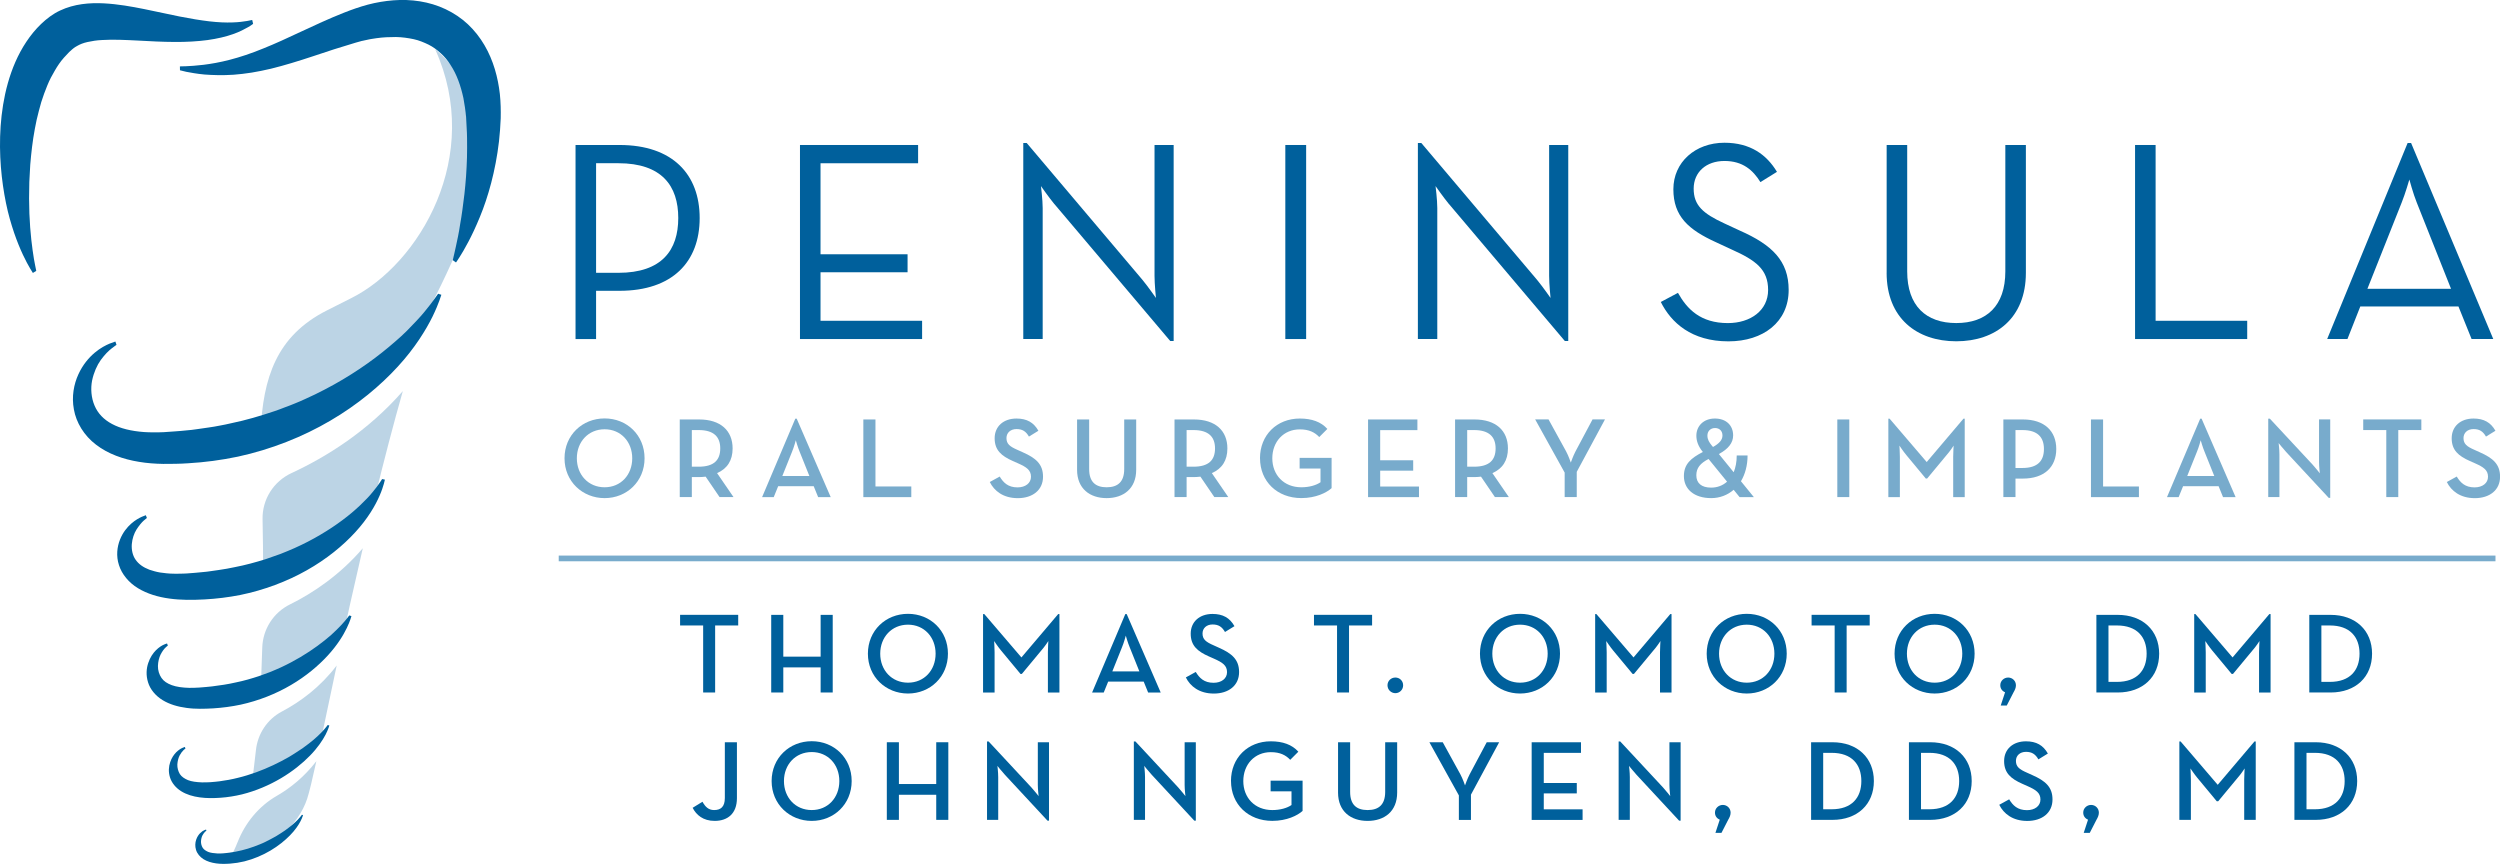 <?xml version="1.0" encoding="UTF-8"?><svg id="Layer_2" xmlns="http://www.w3.org/2000/svg" viewBox="0 0 724.02 250.18"><defs><style>.cls-1{fill:#00609c;}.cls-2{fill:#bcd4e5;}.cls-3{fill:#78abcc;}</style></defs><g id="outline"><g><g><path class="cls-2" d="M76.21,166.67c5.26-1.52,14.02-4.87,21.65-11.79,3.97-3.6,7.61-7.37,10.72-10.81,2.65-10.83,5.39-21.37,8.08-30.8-10.13,11.58-22.1,19.04-32.24,23.74-5.2,2.41-8.5,7.64-8.38,13.37,.1,4.92,.17,10.44,.18,16.29Z"/><path class="cls-2" d="M117.64,99.39c1.85-1.79,3.36-3.12,4.61-4.1,.86-2.49,1.71-4.81,2.53-6.88,8.24-15.66,15.55-34.81,15.66-40.79,.41-22.25-14.42-33.37-14.42-33.37,14.01,30.9-4.53,62.22-24.31,72.1-2.48,1.24-4.85,2.44-7.1,3.58-14.57,7.4-18.44,19.48-19.15,35.27,9.55-4.14,29.73-13.76,42.19-25.8Z"/><path class="cls-2" d="M88.73,193.73c4.16-3.78,7.94-7.77,11-11.24,.51-2.35,1.04-4.73,1.57-7.15,1.21-5.42,2.47-10.98,3.77-16.57-6.53,7.66-14.42,12.99-21.07,16.26-4.82,2.37-7.9,7.21-8.05,12.58-.14,4.87-.34,9.76-.62,14.56,4.15-1.76,8.99-4.43,13.4-8.44Z"/><path class="cls-2" d="M86.52,220.39c2.34-2.13,4.53-4.34,6.5-6.44,1.3-6.08,2.8-13.3,4.49-21.22-4.72,6.22-10.49,10.49-15.89,13.34-4.21,2.22-7,6.44-7.5,11.18-.41,3.93-.9,7.69-1.48,11.19,3.89-1.35,9.17-3.78,13.88-8.05Z"/><path class="cls-2" d="M68.78,243.96c-.64,1.65-1.34,3.1-2.09,4.31,11.95-1.24,19.82-9.59,22.25-16.89,.62-1.86,1.53-5.69,2.68-10.93-3.54,4.59-7.6,7.81-11.42,10.01-5.25,3.02-9.21,7.85-11.41,13.5Z"/><path class="cls-1" d="M73.3,6.91l-.35,.25c-.23,.16-.56,.41-1.07,.69-.98,.55-2.44,1.36-4.44,2.05-1.99,.71-4.5,1.31-7.38,1.71-2.87,.38-6.11,.57-9.52,.54-3.41-.01-7-.2-10.58-.4-3.57-.18-7.17-.36-10.35-.16-1.58,.06-3.04,.31-4.27,.58-1.24,.27-2.22,.68-3.01,1.14-.4,.21-.77,.45-1.12,.73-.09,.06-.17,.15-.26,.22l-.07,.05h-.02c-.15,.14,.19-.15,.14-.1l-.08,.07-.3,.27-.3,.27-.15,.13-.07,.07-.25,.25c-.91,.93-1.91,2-2.74,3.22-.43,.61-.83,1.25-1.22,1.93-.4,.66-.79,1.37-1.16,2.08-.74,1.45-1.35,3.01-1.95,4.62-.6,1.61-1.11,3.29-1.53,5-.45,1.71-.86,3.44-1.16,5.19-.66,3.5-1.05,7.01-1.33,10.41-.11,1.7-.21,3.36-.27,4.99-.04,1.62-.06,3.21-.07,4.74,.01,1.53,.05,3,.09,4.41,.06,1.41,.15,2.75,.23,4.02,.2,2.53,.44,4.77,.71,6.63,.27,1.85,.5,3.35,.73,4.36l.32,1.57-.98,.61s-.3-.46-.82-1.34c-.52-.88-1.25-2.2-2.06-3.93-.81-1.73-1.7-3.87-2.56-6.38-.85-2.52-1.7-5.39-2.35-8.6C.43,52.39-.38,44.75,.18,36.57c.29-4.08,.92-8.3,2.09-12.47,1.17-4.16,2.89-8.3,5.37-12.01,1.23-1.85,2.65-3.6,4.27-5.15,1.59-1.52,3.45-2.95,5.49-3.89C21.5,1.11,25.99,.76,30.09,.97c4.13,.22,8.03,.93,11.67,1.66l10.21,2.14c3.16,.63,6.05,1.1,8.63,1.41,2.58,.3,4.83,.39,6.68,.32,1.85-.05,3.29-.26,4.26-.42,.48-.08,.85-.16,1.11-.22l.39-.08,.26,1.12Z"/><path class="cls-1" d="M52.11,19.23l1.8-.05c1.15-.06,2.85-.14,5.01-.41,2.15-.27,4.75-.7,7.67-1.47,2.92-.75,6.16-1.83,9.6-3.24,3.46-1.38,7.14-3.08,11.03-4.91,3.9-1.82,8.03-3.75,12.44-5.49,2.21-.87,4.46-1.67,6.88-2.32,2.39-.63,4.87-1.05,7.4-1.25,5.04-.39,10.36,.32,15.1,2.57,2.36,1.12,4.57,2.59,6.47,4.37,1.9,1.79,3.51,3.85,4.8,6.06,2.6,4.43,3.91,9.37,4.45,14.13,.25,2.4,.3,4.74,.25,7.06-.09,2.24-.26,4.51-.5,6.66-.5,4.32-1.3,8.37-2.26,12.04-.96,3.67-2.08,6.97-3.26,9.82-1.16,2.85-2.32,5.28-3.35,7.23-1.03,1.96-1.92,3.45-2.56,4.45-.63,1-1.02,1.53-1.02,1.53l-.94-.67,.43-1.8c.29-1.17,.63-2.91,1.09-5.04,.22-1.07,.43-2.27,.62-3.56,.24-1.27,.44-2.66,.65-4.13,.43-2.93,.8-6.2,1.06-9.71,.15-1.75,.18-3.58,.27-5.44,.07-1.86,.02-3.79,.02-5.74-.02-2.04-.19-3.65-.28-6.09,0-.13,0,.12,0,.08v-.13l-.03-.18-.04-.35-.07-.7c-.04-.47-.11-.93-.18-1.39-.13-.93-.31-1.83-.45-2.74-.77-3.58-1.95-6.92-3.69-9.54-.83-1.33-1.79-2.49-2.87-3.45-1.06-.98-2.21-1.84-3.53-2.5-1.32-.63-2.74-1.25-4.34-1.59-1.59-.33-3.31-.59-5.12-.62-1.8,0-3.7,.06-5.63,.34l-1.31,.2c-.24,.04-.38,.04-.7,.12l-.88,.19-.88,.19-.22,.05-.11,.02h-.05c.36-.12,.07-.02,.14-.04l-.4,.11-1.58,.44c-2.1,.62-4.19,1.27-6.28,1.93l-6.21,2.05c-4.11,1.36-8.18,2.62-12.05,3.57-1.94,.46-3.84,.84-5.65,1.14-1.82,.28-3.55,.49-5.19,.61-3.28,.22-6.12,.11-8.43-.06-2.3-.21-4.1-.57-5.3-.79l-1.81-.44-.02-1.15Z"/><path class="cls-1" d="M42.56,149.99l-.99,.83c-.56,.51-1.31,1.4-2.03,2.52-.71,1.13-1.24,2.65-1.37,4.25-.12,1.6,.22,3.27,1.11,4.52,.88,1.26,2.16,2.18,3.98,2.88,.94,.31,1.95,.62,3.1,.81,1.17,.15,2.38,.33,3.71,.34,.64,.04,1.33,.01,2.02,0,.67,.02,1.4-.05,2.1-.07l2.33-.18c.9-.06,1.58-.14,2.31-.22l1.1-.11,1.15-.16,2.31-.33c1.54-.21,3.07-.5,4.59-.82,3.05-.58,6.04-1.41,8.94-2.31,1.44-.48,2.86-.99,4.27-1.5,1.4-.53,2.75-1.13,4.09-1.7,2.66-1.19,5.18-2.49,7.5-3.87,2.33-1.37,4.48-2.8,6.4-4.24,1.93-1.43,3.62-2.88,5.07-4.25,1.44-1.38,2.69-2.65,3.61-3.8,.48-.57,.85-1.1,1.24-1.56,.34-.47,.64-.88,.87-1.22l.7-1.07,.8,.18-.31,1.23c-.23,.8-.59,1.96-1.21,3.37-1.21,2.83-3.44,6.69-7.02,10.58-3.55,3.9-8.35,7.84-14.09,11.07-5.72,3.24-12.37,5.74-19.25,7.15-3.45,.68-6.92,1.1-10.38,1.29-3.43,.18-6.84,.22-10.14-.25-3.29-.44-6.45-1.38-9.11-3-2.66-1.61-4.68-4.05-5.51-6.7-.87-2.65-.52-5.31,.29-7.35,.81-2.07,2.07-3.6,3.25-4.64,1.19-1.05,2.29-1.63,3.07-1.99,.76-.32,1.17-.46,1.17-.46l.3,.77Z"/><path class="cls-1" d="M48.63,186.95l-.2,.16c-.11,.11-.36,.26-.54,.48-.4,.36-.93,1.1-1.38,1.97-.44,.9-.74,2.08-.77,3.3-.04,1.24,.37,2.53,1.03,3.48,.67,.97,1.66,1.6,2.98,2.09,1.33,.49,3.08,.73,5.04,.78,.48,.02,1.01-.03,1.51-.02l1.48-.07,1.92-.16c.66-.05,1.13-.12,1.7-.17,2.25-.28,4.63-.62,6.9-1.15,2.3-.46,4.54-1.12,6.73-1.84,1.09-.38,2.16-.77,3.22-1.18,1.05-.42,2.07-.88,3.09-1.33,4.02-1.86,7.64-4.06,10.61-6.24,1.48-1.1,2.84-2.16,3.98-3.18,1.12-1.04,2.12-1.98,2.88-2.82,.39-.42,.7-.81,1.02-1.14l.73-.89,.59-.78,.63,.19-.29,.92c-.21,.59-.53,1.47-1.05,2.52-1.01,2.12-2.78,5-5.5,7.96-2.71,2.96-6.32,6.01-10.66,8.55-4.32,2.55-9.35,4.55-14.59,5.7-2.62,.55-5.27,.9-7.91,1.07-1.33,.09-2.62,.11-3.89,.12l-1.95-.06c-.64-.06-1.28-.09-1.9-.19-2.51-.33-4.94-1.02-6.97-2.27-2.02-1.24-3.58-3.11-4.19-5.14-.64-2.02-.49-4.03,.06-5.61,.52-1.61,1.39-2.84,2.24-3.7,.87-.85,1.68-1.35,2.3-1.61,.3-.16,.52-.2,.67-.26l.23-.08,.23,.62Z"/><path class="cls-1" d="M53.72,216.77l-.16,.13c-.09,.08-.28,.2-.43,.37-.32,.28-.74,.85-1.11,1.52-.36,.7-.6,1.62-.66,2.59-.05,.98,.25,2.01,.73,2.8,.53,.8,1.33,1.31,2.35,1.75,1.06,.42,2.45,.59,4,.65,.77,.02,1.6-.01,2.44-.05l1.4-.12c.42-.05,.85-.1,1.28-.14,1.75-.24,3.57-.55,5.34-1.01,1.79-.42,3.54-.99,5.26-1.59,1.71-.64,3.39-1.32,4.98-2.08,1.58-.77,3.13-1.53,4.55-2.37,.71-.41,1.37-.86,2.03-1.27,.66-.41,1.29-.82,1.89-1.24,1.17-.86,2.25-1.66,3.17-2.44,.89-.79,1.7-1.49,2.3-2.14,.59-.64,1.08-1.17,1.37-1.56l.46-.6,.47,.14-.24,.72c-.17,.46-.44,1.14-.86,1.95-.85,1.62-2.31,3.82-4.51,6.06-2.18,2.24-5.04,4.56-8.41,6.55-3.36,1.99-7.23,3.66-11.29,4.67-2.03,.49-4.1,.82-6.15,.97-2.06,.15-4.07,.17-6.05-.1-1.96-.26-3.85-.81-5.42-1.8-1.57-.98-2.76-2.45-3.23-4.03-.49-1.57-.36-3.14,.07-4.37,.41-1.25,1.09-2.21,1.75-2.88,.68-.66,1.31-1.05,1.8-1.26,.24-.12,.4-.15,.52-.21l.18-.06,.17,.46Z"/><path class="cls-1" d="M59.79,240.55s-.16,.11-.39,.33c-.21,.19-.5,.57-.75,1.02-.25,.47-.41,1.09-.44,1.74-.03,.66,.16,1.35,.49,1.88,.35,.54,.9,.88,1.58,1.19,.71,.29,1.65,.39,2.69,.46,.52,.03,1.07,0,1.64-.04l.94-.09,.86-.1c1.18-.16,2.4-.37,3.59-.68,1.2-.28,2.38-.66,3.53-1.07,1.14-.44,2.29-.85,3.35-1.39,1.05-.54,2.09-1.05,3.04-1.61,.94-.58,1.83-1.13,2.63-1.69,.78-.58,1.51-1.12,2.12-1.64,.6-.53,1.14-1.01,1.54-1.44,.4-.43,.72-.79,.92-1.05l.31-.41,.32,.1-.16,.48c-.11,.31-.29,.76-.58,1.31-.57,1.09-1.55,2.57-3.03,4.07-1.47,1.5-3.38,3.06-5.64,4.4-2.26,1.34-4.86,2.46-7.58,3.14-1.36,.33-2.75,.55-4.13,.65-1.38,.1-2.73,.12-4.06-.07-1.31-.18-2.58-.55-3.64-1.21-1.05-.66-1.85-1.64-2.17-2.7-.33-1.06-.24-2.1,.04-2.94,.28-.84,.73-1.49,1.18-1.93,.45-.45,.88-.71,1.21-.84,.31-.14,.47-.18,.47-.18l.11,.31Z"/><path class="cls-1" d="M33.75,99.87l-.38,.26c-.27,.17-.59,.44-1.03,.77-.43,.34-.94,.78-1.48,1.34-.53,.57-1.1,1.23-1.66,2-1.11,1.54-2.04,3.64-2.53,5.97-.46,2.35-.25,5,.71,7.25,.96,2.27,2.65,4.04,5.05,5.32,2.39,1.3,5.58,2.07,9.22,2.34,.91,.07,1.85,.09,2.81,.09,.96,.01,1.94,0,2.94-.05l3.27-.23c1.25-.07,2.21-.18,3.26-.28l1.56-.15,1.63-.22c1.09-.14,2.18-.3,3.26-.47,1.09-.16,2.18-.32,3.25-.55,1.08-.21,2.17-.4,3.23-.67,4.31-.88,8.52-2.13,12.62-3.51,1.02-.36,2.04-.71,3.03-1.12,1.01-.37,2.01-.74,2.99-1.16,.99-.4,1.96-.81,2.91-1.26,.96-.43,1.91-.86,2.84-1.32,3.73-1.82,7.27-3.78,10.52-5.85,3.26-2.05,6.26-4.2,8.93-6.33,1.35-1.05,2.59-2.13,3.79-3.16,1.2-1.03,2.31-2.04,3.31-3.04,1.97-2.02,3.73-3.83,5.05-5.44l1.75-2.19c.49-.65,.93-1.21,1.25-1.69,.64-.94,1.03-1.45,1.03-1.45l.94,.3-.57,1.67c-.39,1.08-1.02,2.66-1.96,4.59-.94,1.93-2.23,4.2-3.89,6.69-1.66,2.48-3.72,5.17-6.21,7.87-4.96,5.42-11.59,11.01-19.53,15.64-7.92,4.66-17.14,8.33-26.73,10.41-4.8,1.01-9.66,1.65-14.49,1.93-2.44,.17-4.76,.18-7.16,.18-2.38-.04-4.73-.21-7.03-.6-4.57-.74-8.98-2.3-12.44-4.97-3.48-2.63-5.75-6.43-6.41-10.2-.71-3.77,.01-7.35,1.28-10.13,1.27-2.81,3.06-4.88,4.73-6.29,1.68-1.42,3.25-2.19,4.33-2.65,.55-.22,.99-.38,1.26-.46l.42-.14,.31,.94Z"/></g><g><g><path class="cls-1" d="M166.68,41.99h12.73c15.37,0,23.22,8.51,23.22,21.16s-7.85,21.07-23.22,21.07h-6.78v13.97h-5.95V41.99Zm12.4,37.02c12.64,0,17.35-6.61,17.35-15.87s-4.71-15.87-17.35-15.87h-6.45v31.73h6.45Z"/><path class="cls-1" d="M231.68,41.99h34.21v5.29h-28.26v26.36h25.21v5.21h-25.21v14.05h29.42v5.29h-35.37V41.99Z"/><path class="cls-1" d="M305.35,59.1c-1.57-1.9-3.88-5.21-3.88-5.21,0,0,.5,3.97,.5,6.36v37.93h-5.62V41.41h.99l33.55,39.67c1.57,1.9,3.88,5.21,3.88,5.21,0,0-.41-3.97-.41-6.36V41.99h5.54v56.77h-.99l-33.55-39.67Z"/><path class="cls-1" d="M372.24,41.99h6.03v56.2h-6.03V41.99Z"/><path class="cls-1" d="M419.63,59.1c-1.57-1.9-3.88-5.21-3.88-5.21,0,0,.5,3.97,.5,6.36v37.93h-5.62V41.41h.99l33.55,39.67c1.57,1.9,3.88,5.21,3.88,5.21,0,0-.41-3.97-.41-6.36V41.99h5.54v56.77h-.99l-33.55-39.67Z"/><path class="cls-1" d="M480.99,87.45l4.96-2.64c2.64,4.71,6.53,8.76,14.46,8.76,6.53,0,11.65-3.64,11.65-9.59s-3.55-8.59-10.58-11.73l-4.46-2.07c-8.02-3.64-12.4-7.52-12.4-15.37s6.36-13.47,14.79-13.47c7.52,0,12.23,3.47,15.21,8.43l-4.79,2.97c-2.15-3.47-5.12-6.12-10.41-6.12s-8.92,3.22-8.92,8.02,2.64,7.19,8.92,10.08l4.46,2.07c9.34,4.13,14.13,8.76,14.13,17.19,0,9.26-7.35,14.88-17.44,14.88-10.74,0-16.61-5.45-19.59-11.4Z"/><path class="cls-1" d="M546.39,79.02V41.99h5.95v36.61c0,10,5.46,14.96,14.21,14.96s14.21-4.96,14.21-14.96V41.99h5.95v37.02c0,13.14-8.76,19.83-20.16,19.83s-20.17-6.69-20.17-19.83Z"/><path class="cls-1" d="M618.33,41.99h5.95v50.91h26.53v5.29h-32.48V41.99Z"/><path class="cls-1" d="M697.28,41.41h.99l23.8,56.77h-6.28l-3.8-9.42h-28.43l-3.72,9.42h-5.87l23.3-56.77Zm12.56,42.23l-9.92-24.96c-1.07-2.64-2.15-6.69-2.15-6.69,0,0-1.16,4.05-2.23,6.69l-9.92,24.96h24.21Z"/></g><g><path class="cls-3" d="M163.49,132.72c0-6.71,5.16-11.54,11.61-11.54s11.57,4.83,11.57,11.54-5.16,11.54-11.57,11.54-11.61-4.83-11.61-11.54Zm19.61,0c0-4.79-3.31-8.4-8-8.4s-8.04,3.6-8.04,8.4,3.34,8.4,8.04,8.4,8-3.6,8-8.4Z"/><path class="cls-3" d="M212.42,143.96h-4.03l-4.03-5.92c-.63,.07-1.26,.13-1.88,.13h-2.12v5.79h-3.5v-22.48h5.62c6.22,0,9.69,3.24,9.69,8.4,0,3.47-1.55,5.85-4.5,7.14l4.76,6.94Zm-10.08-8.8c4.46,0,6.25-1.95,6.25-5.29s-1.85-5.32-6.25-5.32h-1.98v10.61h1.98Z"/><path class="cls-3" d="M230.33,121.25h.4l9.85,22.72h-3.64l-1.29-3.17h-10.28l-1.29,3.17h-3.37l9.62-22.72Zm4.07,16.6l-2.81-7.01c-.56-1.32-1.12-3.34-1.12-3.34,0,0-.53,2.02-1.09,3.34l-2.81,7.01h7.84Z"/><path class="cls-3" d="M250.04,121.48h3.5v19.41h10.38v3.08h-13.89v-22.48Z"/><path class="cls-3" d="M286.64,139.6l2.88-1.59c1.06,1.75,2.41,3.14,5.16,3.14,2.28,0,3.9-1.22,3.9-3.08,0-1.95-1.32-2.81-3.77-3.9l-1.49-.66c-3.27-1.45-5.26-3.11-5.26-6.58s2.58-5.72,6.32-5.72c2.98,0,4.99,1.12,6.35,3.54l-2.74,1.69c-.86-1.49-1.85-2.18-3.6-2.18s-2.91,1.09-2.91,2.61c0,1.69,.96,2.45,3.24,3.44l1.46,.66c3.84,1.69,5.89,3.47,5.89,7.08,0,3.93-3.08,6.22-7.31,6.22s-6.84-2.12-8.1-4.66Z"/><path class="cls-3" d="M311.93,136.06v-14.58h3.5v14.38c0,3.64,1.79,5.26,5.06,5.26s5.09-1.62,5.09-5.26v-14.38h3.47v14.58c0,5.46-3.7,8.2-8.56,8.2s-8.56-2.75-8.56-8.2Z"/><path class="cls-3" d="M355.71,143.96h-4.03l-4.03-5.92c-.63,.07-1.26,.13-1.88,.13h-2.12v5.79h-3.5v-22.48h5.62c6.22,0,9.69,3.24,9.69,8.4,0,3.47-1.55,5.85-4.5,7.14l4.76,6.94Zm-10.08-8.8c4.46,0,6.25-1.95,6.25-5.29s-1.85-5.32-6.25-5.32h-1.98v10.61h1.98Z"/><path class="cls-3" d="M364.9,132.72c0-6.71,4.86-11.51,11.54-11.51,3.44,0,6.15,.96,7.97,3.01l-2.35,2.35c-1.29-1.36-2.94-2.22-5.62-2.22-4.7,0-7.97,3.57-7.97,8.37s3.31,8.4,8.4,8.4c2.32,0,4.3-.59,5.56-1.46v-3.97h-6.05v-3.08h9.26v8.76c-1.46,1.32-4.56,2.88-8.76,2.88-7.01,0-11.97-4.83-11.97-11.54Z"/><path class="cls-3" d="M396.2,121.48h14.29v3.08h-10.78v8.73h9.56v3.01h-9.56v4.6h11.24v3.08h-14.75v-22.48Z"/><path class="cls-3" d="M436.97,143.96h-4.03l-4.03-5.92c-.63,.07-1.26,.13-1.88,.13h-2.12v5.79h-3.51v-22.48h5.62c6.22,0,9.69,3.24,9.69,8.4,0,3.47-1.55,5.85-4.5,7.14l4.76,6.94Zm-10.08-8.8c4.46,0,6.25-1.95,6.25-5.29s-1.85-5.32-6.25-5.32h-1.98v10.61h1.98Z"/><path class="cls-3" d="M453.13,136.85l-8.53-15.38h3.87l5.09,9.26c.69,1.26,1.36,3.24,1.36,3.24,0,0,.69-1.98,1.36-3.24l4.93-9.26h3.6l-8.17,15.18v7.31h-3.5v-7.11Z"/><path class="cls-3" d="M502.08,136.79c.56-1.36,.89-2.98,.89-4.89h3.14c0,2.94-.73,5.49-1.92,7.47l3.74,4.6h-4.13l-1.72-2.12c-1.79,1.55-4.03,2.41-6.51,2.41-4.96,0-7.9-2.61-7.9-6.38,0-3.47,2.02-5.19,5.49-6.98-1.32-1.62-1.88-3.14-1.88-4.73,0-2.75,2.05-4.96,5.36-4.96s5.29,2.02,5.29,4.89c0,2.18-1.42,3.93-4.13,5.39l4.3,5.29Zm-7.27-3.87c-2.41,1.26-3.54,2.61-3.54,4.73,0,2.25,1.46,3.57,4.3,3.57,1.75,0,3.34-.6,4.6-1.72l-5.36-6.58Zm4.03-6.81c0-1.32-.89-2.15-2.15-2.15s-2.21,.86-2.21,2.18c0,1.16,.53,1.98,1.26,2.88l.36,.43c1.82-1.03,2.74-2.02,2.74-3.34Z"/><path class="cls-3" d="M532.1,121.48h3.47v22.48h-3.47v-22.48Z"/><path class="cls-3" d="M546.88,121.25h.36l10.75,12.56,10.65-12.56h.36v22.72h-3.34v-11.67c0-1.26,.13-3.24,.13-3.24,0,0-1.09,1.69-2.02,2.71l-5.65,6.81h-.4l-5.65-6.81c-.86-1.03-1.98-2.71-1.98-2.71,0,0,.13,1.98,.13,3.24v11.67h-3.34v-22.72Z"/><path class="cls-3" d="M580.2,121.48h5.65c6.22,0,9.66,3.34,9.66,8.56s-3.47,8.56-9.66,8.56h-2.15v5.36h-3.51v-22.48Zm5.52,14.05c4.43,0,6.22-2.08,6.22-5.49s-1.82-5.49-6.22-5.49h-2.02v10.98h2.02Z"/><path class="cls-3" d="M605.56,121.48h3.51v19.41h10.38v3.08h-13.89v-22.48Z"/><path class="cls-3" d="M637.2,121.25h.4l9.85,22.72h-3.64l-1.29-3.17h-10.28l-1.29,3.17h-3.37l9.62-22.72Zm4.07,16.6l-2.81-7.01c-.56-1.32-1.12-3.34-1.12-3.34,0,0-.53,2.02-1.09,3.34l-2.81,7.01h7.84Z"/><path class="cls-3" d="M662.03,130.83c-.89-.96-2.12-2.51-2.12-2.51,0,0,.23,1.85,.23,3.24v12.4h-3.24v-22.72h.46l12.4,13.33c.86,.93,2.08,2.51,2.08,2.51,0,0-.23-1.98-.23-3.24v-12.37h3.24v22.72h-.43l-12.4-13.36Z"/><path class="cls-3" d="M691.09,124.55h-6.68v-3.08h16.83v3.08h-6.68v19.41h-3.47v-19.41Z"/><path class="cls-3" d="M708.61,139.6l2.88-1.59c1.06,1.75,2.41,3.14,5.16,3.14,2.28,0,3.9-1.22,3.9-3.08,0-1.95-1.32-2.81-3.77-3.9l-1.49-.66c-3.27-1.45-5.26-3.11-5.26-6.58s2.58-5.72,6.32-5.72c2.98,0,4.99,1.12,6.35,3.54l-2.74,1.69c-.86-1.49-1.85-2.18-3.6-2.18s-2.91,1.09-2.91,2.61c0,1.69,.96,2.45,3.24,3.44l1.46,.66c3.83,1.69,5.89,3.47,5.89,7.08,0,3.93-3.08,6.22-7.31,6.22s-6.84-2.12-8.1-4.66Z"/></g></g><g><path class="cls-1" d="M203.64,181.14h-6.68v-3.08h16.83v3.08h-6.68v19.41h-3.47v-19.41Z"/><path class="cls-1" d="M223.35,178.07h3.5v12.1h10.81v-12.1h3.5v22.48h-3.5v-7.27h-10.81v7.27h-3.5v-22.48Z"/><path class="cls-1" d="M251.35,189.31c0-6.71,5.16-11.54,11.61-11.54s11.57,4.83,11.57,11.54-5.16,11.54-11.57,11.54-11.61-4.83-11.61-11.54Zm19.61,0c0-4.79-3.31-8.4-8-8.4s-8.04,3.6-8.04,8.4,3.34,8.4,8.04,8.4,8-3.6,8-8.4Z"/><path class="cls-1" d="M284.7,177.84h.36l10.75,12.56,10.65-12.56h.36v22.72h-3.34v-11.67c0-1.26,.13-3.24,.13-3.24,0,0-1.09,1.69-2.02,2.71l-5.65,6.81h-.4l-5.65-6.81c-.86-1.03-1.98-2.71-1.98-2.71,0,0,.13,1.98,.13,3.24v11.67h-3.34v-22.72Z"/><path class="cls-1" d="M325.9,177.84h.4l9.85,22.72h-3.64l-1.29-3.17h-10.28l-1.29,3.17h-3.37l9.62-22.72Zm4.07,16.6l-2.81-7.01c-.56-1.32-1.12-3.34-1.12-3.34,0,0-.53,2.02-1.09,3.34l-2.81,7.01h7.84Z"/><path class="cls-1" d="M343.42,196.19l2.88-1.59c1.06,1.75,2.41,3.14,5.16,3.14,2.28,0,3.9-1.22,3.9-3.08,0-1.95-1.32-2.81-3.77-3.9l-1.49-.66c-3.27-1.45-5.26-3.11-5.26-6.58s2.58-5.72,6.32-5.72c2.98,0,4.99,1.12,6.35,3.54l-2.74,1.69c-.86-1.49-1.85-2.18-3.6-2.18s-2.91,1.09-2.91,2.61c0,1.69,.96,2.45,3.24,3.44l1.46,.66c3.84,1.69,5.89,3.47,5.89,7.08,0,3.93-3.08,6.22-7.31,6.22s-6.84-2.12-8.1-4.66Z"/><path class="cls-1" d="M387.22,181.14h-6.68v-3.08h16.83v3.08h-6.68v19.41h-3.47v-19.41Z"/><path class="cls-1" d="M401.83,198.47c0-1.32,1.06-2.25,2.28-2.25s2.25,.93,2.25,2.25-1.06,2.28-2.25,2.28-2.28-.96-2.28-2.28Z"/><path class="cls-1" d="M428.61,189.31c0-6.71,5.16-11.54,11.61-11.54s11.57,4.83,11.57,11.54-5.16,11.54-11.57,11.54-11.61-4.83-11.61-11.54Zm19.61,0c0-4.79-3.31-8.4-8-8.4s-8.03,3.6-8.03,8.4,3.34,8.4,8.03,8.4,8-3.6,8-8.4Z"/><path class="cls-1" d="M461.97,177.84h.36l10.75,12.56,10.65-12.56h.36v22.72h-3.34v-11.67c0-1.26,.13-3.24,.13-3.24,0,0-1.09,1.69-2.02,2.71l-5.65,6.81h-.4l-5.65-6.81c-.86-1.03-1.98-2.71-1.98-2.71,0,0,.13,1.98,.13,3.24v11.67h-3.34v-22.72Z"/><path class="cls-1" d="M494.27,189.31c0-6.71,5.16-11.54,11.61-11.54s11.57,4.83,11.57,11.54-5.16,11.54-11.57,11.54-11.61-4.83-11.61-11.54Zm19.61,0c0-4.79-3.31-8.4-8-8.4s-8.03,3.6-8.03,8.4,3.34,8.4,8.03,8.4,8-3.6,8-8.4Z"/><path class="cls-1" d="M531.33,181.14h-6.68v-3.08h16.83v3.08h-6.68v19.41h-3.47v-19.41Z"/><path class="cls-1" d="M548.68,189.31c0-6.71,5.16-11.54,11.61-11.54s11.57,4.83,11.57,11.54-5.16,11.54-11.57,11.54-11.61-4.83-11.61-11.54Zm19.61,0c0-4.79-3.31-8.4-8-8.4s-8.03,3.6-8.03,8.4,3.34,8.4,8.03,8.4,8-3.6,8-8.4Z"/><path class="cls-1" d="M580.69,200.49c-.83-.33-1.39-1.06-1.39-2.05,0-1.26,1.06-2.22,2.28-2.22s2.25,.96,2.25,2.25c0,.76-.33,1.42-.7,2.05l-1.95,3.8h-1.75l1.26-3.84Z"/><path class="cls-1" d="M607.13,178.07h6.18c7.21,0,12,4.5,12,11.24s-4.76,11.24-12,11.24h-6.18v-22.48Zm5.95,19.41c5.85,0,8.6-3.37,8.6-8.17s-2.75-8.17-8.6-8.17h-2.45v16.33h2.45Z"/><path class="cls-1" d="M635.46,177.84h.36l10.75,12.56,10.65-12.56h.36v22.72h-3.34v-11.67c0-1.26,.13-3.24,.13-3.24,0,0-1.09,1.69-2.02,2.71l-5.65,6.81h-.4l-5.65-6.81c-.86-1.03-1.98-2.71-1.98-2.71,0,0,.13,1.98,.13,3.24v11.67h-3.34v-22.72Z"/><path class="cls-1" d="M668.79,178.07h6.18c7.21,0,12,4.5,12,11.24s-4.76,11.24-12,11.24h-6.18v-22.48Zm5.95,19.41c5.85,0,8.6-3.37,8.6-8.17s-2.75-8.17-8.6-8.17h-2.45v16.33h2.45Z"/></g><rect class="cls-3" x="161.81" y="160.9" width="560.9" height="1.65"/><g><path class="cls-1" d="M200.6,233.94l2.84-1.75c.79,1.42,1.72,2.41,3.37,2.41,1.88,0,3.11-.89,3.11-3.5v-16.14h3.5v16.2c0,4.46-2.68,6.58-6.45,6.58-3.34,0-5.32-1.72-6.38-3.8Z"/><path class="cls-1" d="M223.47,226.2c0-6.71,5.16-11.54,11.61-11.54s11.57,4.83,11.57,11.54-5.16,11.54-11.57,11.54-11.61-4.83-11.61-11.54Zm19.61,0c0-4.79-3.31-8.4-8-8.4s-8.04,3.6-8.04,8.4,3.34,8.4,8.04,8.4,8-3.6,8-8.4Z"/><path class="cls-1" d="M256.83,214.96h3.5v12.1h10.81v-12.1h3.5v22.48h-3.5v-7.27h-10.81v7.27h-3.5v-22.48Z"/><path class="cls-1" d="M290.98,224.32c-.89-.96-2.12-2.51-2.12-2.51,0,0,.23,1.85,.23,3.24v12.4h-3.24v-22.72h.46l12.4,13.33c.86,.93,2.08,2.51,2.08,2.51,0,0-.23-1.98-.23-3.24v-12.37h3.24v22.72h-.43l-12.4-13.36Z"/><path class="cls-1" d="M333.5,224.32c-.89-.96-2.12-2.51-2.12-2.51,0,0,.23,1.85,.23,3.24v12.4h-3.24v-22.72h.46l12.4,13.33c.86,.93,2.08,2.51,2.08,2.51,0,0-.23-1.98-.23-3.24v-12.37h3.24v22.72h-.43l-12.4-13.36Z"/><path class="cls-1" d="M356.5,226.2c0-6.71,4.86-11.51,11.54-11.51,3.44,0,6.15,.96,7.97,3.01l-2.35,2.35c-1.29-1.36-2.94-2.22-5.62-2.22-4.7,0-7.97,3.57-7.97,8.37s3.31,8.4,8.4,8.4c2.32,0,4.3-.59,5.56-1.46v-3.97h-6.05v-3.08h9.26v8.76c-1.46,1.32-4.56,2.88-8.76,2.88-7.01,0-11.97-4.83-11.97-11.54Z"/><path class="cls-1" d="M387.51,229.54v-14.58h3.5v14.38c0,3.64,1.79,5.26,5.06,5.26s5.09-1.62,5.09-5.26v-14.38h3.47v14.58c0,5.46-3.7,8.2-8.56,8.2s-8.56-2.75-8.56-8.2Z"/><path class="cls-1" d="M422.49,230.34l-8.53-15.38h3.87l5.09,9.26c.69,1.26,1.36,3.24,1.36,3.24,0,0,.69-1.98,1.36-3.24l4.93-9.26h3.6l-8.17,15.18v7.31h-3.5v-7.11Z"/><path class="cls-1" d="M443.58,214.96h14.29v3.08h-10.78v8.73h9.56v3.01h-9.56v4.6h11.24v3.08h-14.75v-22.48Z"/><path class="cls-1" d="M473.9,224.32c-.89-.96-2.12-2.51-2.12-2.51,0,0,.23,1.85,.23,3.24v12.4h-3.24v-22.72h.46l12.4,13.33c.86,.93,2.08,2.51,2.08,2.51,0,0-.23-1.98-.23-3.24v-12.37h3.24v22.72h-.43l-12.4-13.36Z"/><path class="cls-1" d="M498.06,237.38c-.83-.33-1.39-1.06-1.39-2.05,0-1.26,1.06-2.22,2.28-2.22s2.25,.96,2.25,2.25c0,.76-.33,1.42-.7,2.05l-1.95,3.8h-1.75l1.26-3.84Z"/><path class="cls-1" d="M524.51,214.96h6.18c7.21,0,12,4.5,12,11.24s-4.76,11.24-12,11.24h-6.18v-22.48Zm5.95,19.41c5.85,0,8.6-3.37,8.6-8.17s-2.75-8.17-8.6-8.17h-2.45v16.33h2.45Z"/><path class="cls-1" d="M552.84,214.96h6.18c7.21,0,12,4.5,12,11.24s-4.76,11.24-12,11.24h-6.18v-22.48Zm5.95,19.41c5.85,0,8.6-3.37,8.6-8.17s-2.75-8.17-8.6-8.17h-2.45v16.33h2.45Z"/><path class="cls-1" d="M578.99,233.08l2.88-1.59c1.06,1.75,2.41,3.14,5.16,3.14,2.28,0,3.9-1.22,3.9-3.08,0-1.95-1.32-2.81-3.77-3.9l-1.49-.66c-3.27-1.45-5.26-3.11-5.26-6.58s2.58-5.72,6.32-5.72c2.98,0,4.99,1.12,6.35,3.54l-2.74,1.69c-.86-1.49-1.85-2.18-3.6-2.18s-2.91,1.09-2.91,2.61c0,1.69,.96,2.45,3.24,3.44l1.46,.66c3.83,1.69,5.89,3.47,5.89,7.08,0,3.93-3.08,6.22-7.31,6.22s-6.84-2.12-8.1-4.66Z"/><path class="cls-1" d="M604.71,237.38c-.83-.33-1.39-1.06-1.39-2.05,0-1.26,1.06-2.22,2.28-2.22s2.25,.96,2.25,2.25c0,.76-.33,1.42-.69,2.05l-1.95,3.8h-1.75l1.26-3.84Z"/><path class="cls-1" d="M631.16,214.73h.36l10.75,12.56,10.65-12.56h.36v22.72h-3.34v-11.67c0-1.26,.13-3.24,.13-3.24,0,0-1.09,1.69-2.02,2.71l-5.65,6.81h-.4l-5.65-6.81c-.86-1.03-1.98-2.71-1.98-2.71,0,0,.13,1.98,.13,3.24v11.67h-3.34v-22.72Z"/><path class="cls-1" d="M664.48,214.96h6.18c7.21,0,12,4.5,12,11.24s-4.76,11.24-12,11.24h-6.18v-22.48Zm5.95,19.41c5.85,0,8.6-3.37,8.6-8.17s-2.75-8.17-8.6-8.17h-2.45v16.33h2.45Z"/></g></g></g></svg>